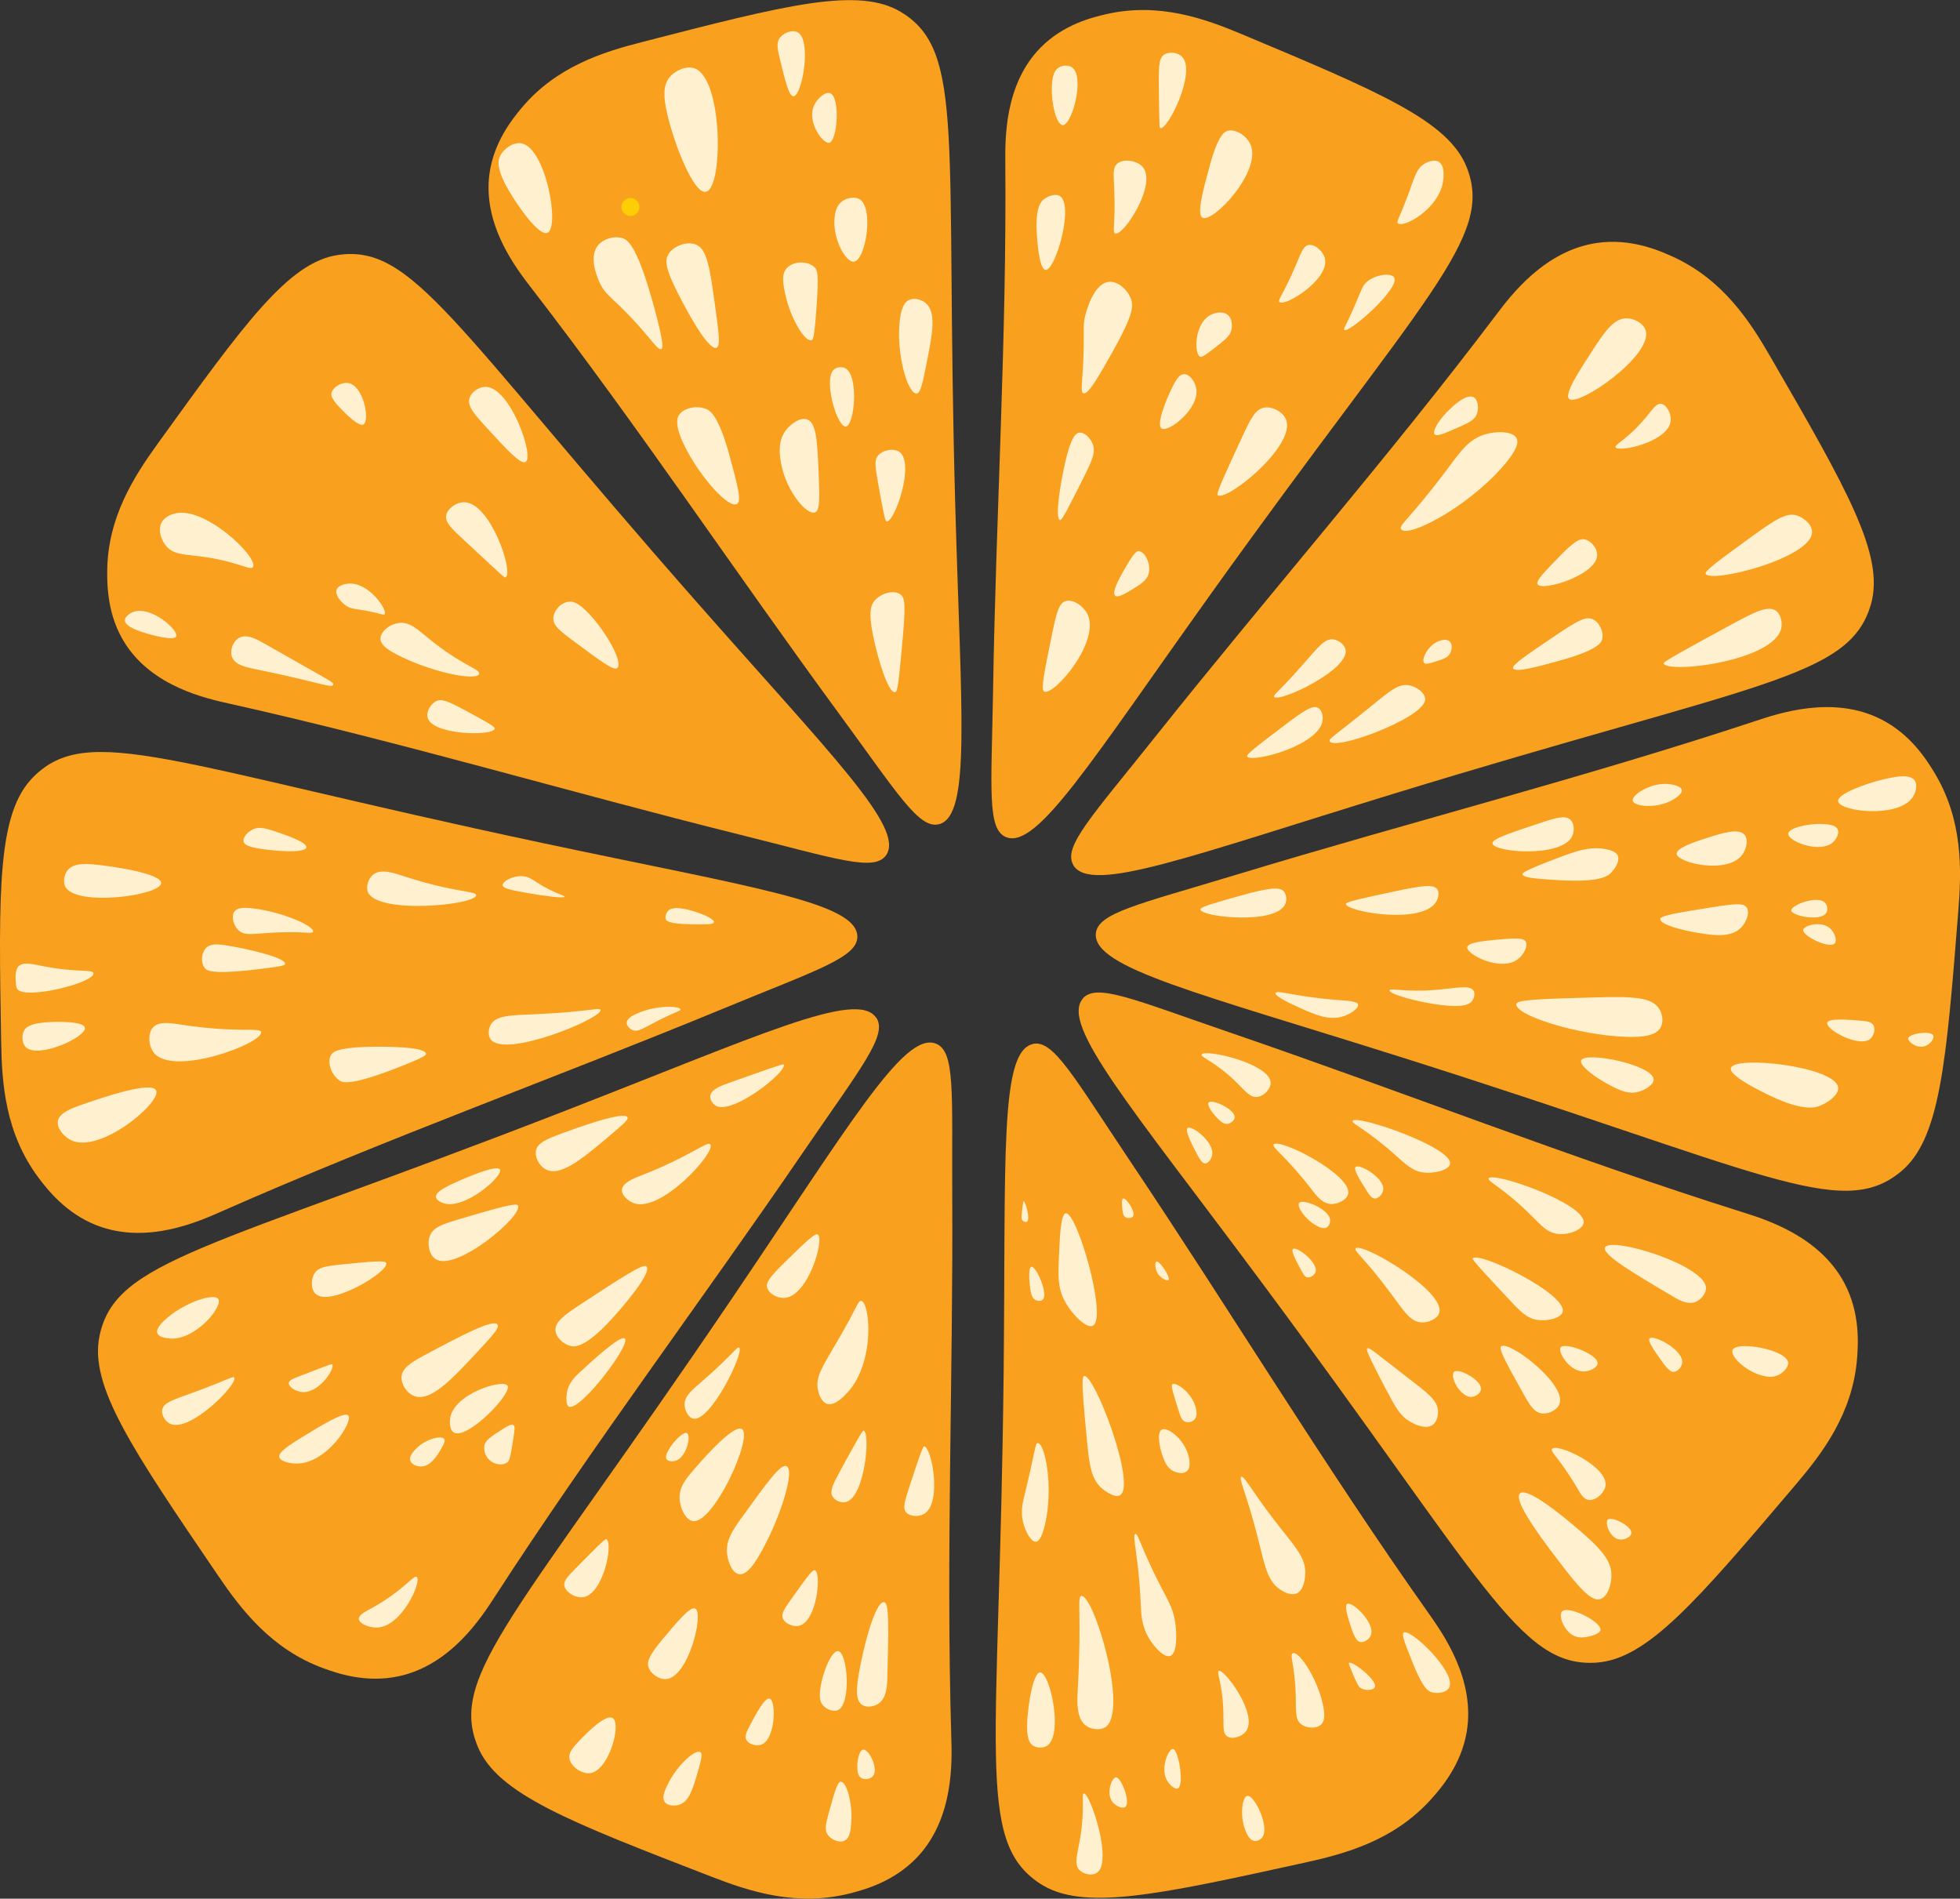 <svg xmlns="http://www.w3.org/2000/svg" id="uuid-ced95dff-db95-47e5-bdb1-67339b54fd41" viewBox="0 0 200.56 194.27"><rect x="0" y="0" width="200.56" height="194.27" fill="#333333" stroke="none"/><g id="uuid-4325a193-2096-423a-b1b7-5989b55049c0"><path d="M96.12,84.32c-2.05.58-4.2-3.03-10.23-11.25-10.61-14.45-20.55-29.4-31.51-43.59-1.51-1.96-4.99-6.4-4.3-11.66.44-3.3,2.36-5.65,3.27-6.75,3.55-4.25,8.34-5.74,12.28-6.75,14.82-3.82,22.23-5.73,26.6-3.07,6.58,4.02,4.47,12.82,5.52,50.54.59,21.15,1.63,31.61-1.64,32.54" style="fill:#f9a01f;"></path><path d="M102.96,85.66c-1.98-.78-1.51-4.95-1.34-15.15.29-17.92,1.4-35.84,1.25-53.77-.02-2.47-.11-8.12,3.63-11.89,2.35-2.37,5.3-3.08,6.69-3.4,5.4-1.24,10.12.47,13.86,2.04,14.12,5.92,21.17,8.88,23.04,13.64,2.82,7.18-4.19,12.91-26.16,43.6-12.31,17.21-17.81,26.17-20.97,24.93" style="fill:#f9a01f;"></path><path d="M90.68,87.49c-1.21,1.76-5.17.35-15.06-2.11-17.4-4.33-34.6-9.47-52.09-13.37-2.42-.54-7.93-1.73-10.76-6.22-1.78-2.82-1.8-5.86-1.8-7.29.02-5.54,2.75-9.74,5.12-13.04,8.96-12.42,13.43-18.62,18.49-19.37,7.63-1.12,11.63,7,36.56,35.34,13.98,15.89,21.46,23.26,19.54,26.06" style="fill:#f9a01f;"></path><path d="M87.73,95.77c.09,2.18-4.05,3.44-13.75,7.44-17.05,7.04-34.44,13.29-51.31,20.74-2.33,1.03-7.62,3.41-12.74,1.44-3.21-1.24-5.11-3.72-5.99-4.89C.53,115.94.19,110.82.12,106.66c-.27-15.66-.41-23.49,3.32-27.19,5.61-5.57,13.94-1.32,52.04,6.78,21.37,4.54,32.11,6.05,32.25,9.53" style="fill:#f9a01f;"></path><path d="M89.64,104.09c1.27,1.77-1.5,5.09-7.43,13.76-10.41,15.23-21.52,30-31.55,45.48-1.38,2.13-4.51,7.03-9.86,8.18-3.37.73-6.31-.31-7.69-.81-5.35-1.95-8.45-6.04-10.79-9.48-8.81-12.95-13.22-19.43-12.13-24.56,1.64-7.74,10.93-8.75,47.24-22.85,20.36-7.91,30.18-12.54,32.2-9.71" style="fill:#f9a01f;"></path><path d="M112.13,95.57c.12-2.17,4.36-3.03,14.41-6.08,17.65-5.36,35.56-9.92,53.07-15.71,2.42-.8,7.91-2.66,12.82-.21,3.08,1.54,4.72,4.19,5.49,5.45,2.96,4.87,2.8,10,2.47,14.15-1.24,15.62-1.86,23.43-5.92,26.74-6.12,5-14-.02-51.15-11.76-20.83-6.58-31.38-9.11-31.19-12.59" style="fill:#f9a01f;"></path><path d="M109.84,88.52c-1.13-1.86,1.87-4.97,8.41-13.18,11.49-14.43,23.66-28.34,34.79-43.05,1.53-2.03,5.01-6.69,10.43-7.44,3.41-.48,6.27.77,7.61,1.37,5.2,2.34,7.98,6.65,10.06,10.25,7.84,13.56,11.76,20.34,10.3,25.38-2.21,7.6-11.54,7.93-48.79,19.35-20.89,6.4-31.01,10.3-32.82,7.33" style="fill:#f9a01f;"></path><path d="M95.73,106.77c2.05.74,1.66,5.05,1.71,15.54.1,18.45-.65,36.91-.1,55.35.08,2.54.29,8.34-3.46,12.34-2.36,2.51-5.37,3.33-6.79,3.7-5.51,1.44-10.39-.17-14.26-1.67-14.61-5.65-21.92-8.47-23.94-13.31-3.04-7.3,4.02-13.41,25.87-45.66,12.25-18.08,17.7-27.47,20.97-26.29" style="fill:#f9a01f;"></path><path d="M105.65,106.82c2.12-.52,4.17,3.29,10.01,12.01,10.27,15.32,19.84,31.13,30.49,46.19,1.47,2.08,4.85,6.8,3.93,12.2-.58,3.39-2.63,5.74-3.61,6.84-3.8,4.24-8.75,5.59-12.81,6.49-15.3,3.36-22.95,5.05-27.31,2.13-6.57-4.4-4.06-13.4-3.65-52.35.23-21.85-.42-32.67,2.96-33.5" style="fill:#f9a01f;"></path><path d="M110.77,102.2c1.37-1.69,5.31.1,15.24,3.5,17.45,5.98,34.64,12.76,52.23,18.31,2.43.76,7.98,2.47,10.52,7.33,1.59,3.05,1.38,6.16,1.27,7.63-.45,5.68-3.58,9.75-6.27,12.92-10.14,11.94-15.21,17.91-20.45,18.23-7.89.48-11.34-8.21-34.61-39.45-13.04-17.52-20.12-25.75-17.93-28.45" style="fill:#f9a01f;"></path><path d="M109.06,124.14c-.51.07-.61,2.34-.69,4.14-.1,2.19-.16,3.41.54,4.76.73,1.41,2.25,2.93,2.91,2.61,1.55-.75-1.62-11.66-2.76-11.51" style="fill:#fff1d0;"></path><path d="M105.53,129.62c-.33.07-.2,1.59-.11,2.22.11.81.31,1.04.5,1.15.22.13.58.16.77,0,.63-.56-.68-3.47-1.15-3.38" style="fill:#fff1d0;"></path><path d="M104.72,122.9s-.07.38-.15,1.15c-.05.46-.07.7.08.85.1.1.3.18.42.11.4-.23-.14-2.13-.35-2.11" style="fill:#fff1d0;"></path><path d="M114.93,122.63c-.2.07-.11.8-.08,1.11.05.39.08.63.27.77.24.17.66.16.8-.04.34-.45-.69-1.95-1-1.84" style="fill:#fff1d0;"></path><path d="M118.34,129.08c-.19.08-.2.92.31,1.46.29.31.8.55.92.42.24-.25-.92-2-1.23-1.88" style="fill:#fff1d0;"></path><path d="M110.93,140.79c-.32.08-.11,2.3.31,6.75.23,2.47.46,3.92,1.61,4.83.13.1,1.2.95,1.76.62,1.71-1.03-2.63-12.45-3.68-12.2" style="fill:#fff1d0;"></path><path d="M118.88,146.28c-.56.31-.19,1.95.11,2.76.2.53.45,1.19,1.11,1.5.34.16.97.31,1.34,0,.53-.45.19-1.55.11-1.8-.47-1.53-2.09-2.79-2.68-2.46" style="fill:#fff1d0;"></path><path d="M119.96,141.64c-.17.12.11,1.03.69,2.84.14.44.28.86.65,1,.31.11.7.01.92-.23.32-.34.21-.87.15-1.15-.31-1.49-1.99-2.75-2.42-2.46" style="fill:#fff1d0;"></path><path d="M106.18,147.66c-.26,0-.17.52-1.42,5.64-.11.45-.33,1.34-.08,2.42.22.94.82,2.08,1.34,2.03.11-.01.53-.11.92-1.81.87-3.75.01-8.3-.77-8.29" style="fill:#fff1d0;"></path><path d="M116.17,156.95c-.36.08.35,2.36.56,7.16.04,1,.07,2.21.82,3.48.54.92,1.57,2.07,2.2,1.84.72-.26.67-2.25.51-3.38-.24-1.75-.88-2.4-2.3-5.37-1.29-2.71-1.54-3.79-1.79-3.73" style="fill:#fff1d0;"></path><path d="M127.01,151.11c-.26.13.4,1.47,1.28,4.66,1.12,4.03,1.18,5.9,2.77,6.91.23.15,1,.63,1.63.35.81-.36.86-1.78.87-2,.07-1.75-1.09-2.77-3.27-5.63-2.26-2.96-3-4.44-3.27-4.3" style="fill:#fff1d0;"></path><path d="M137.86,164.11c-.34.19.11,1.55.41,2.46.43,1.28.75,1.4.87,1.43.41.1.95-.24,1.13-.67.51-1.22-1.89-3.51-2.4-3.22" style="fill:#fff1d0;"></path><path d="M132.28,169.17c-.36.16.23,1.13.31,4.4.04,1.54-.07,2.32.51,2.81.57.48,1.61.54,2.1.05.36-.36.34-.95.26-1.54-.42-2.79-2.52-6.02-3.17-5.73" style="fill:#fff1d0;"></path><path d="M124.71,170.96c-.26.11.34,1.15.46,3.84.07,1.69-.11,2.53.41,2.87.51.33,1.52.04,1.94-.56,1.22-1.74-2.25-6.38-2.81-6.14" style="fill:#fff1d0;"></path><path d="M110.65,163.29c-.47.06.06,1.74-.36,9.46-.07,1.29-.19,3.11.87,3.84.53.37,1.38.46,1.9.16,2.52-1.5-1.15-13.62-2.4-13.45" style="fill:#fff1d0;"></path><path d="M106.45,171.12c-.73-.02-1.23,3.22-1.33,4.86-.12,1.91.26,2.4.56,2.61.4.27,1.02.3,1.43.05,1.74-1.04.35-7.49-.67-7.52" style="fill:#fff1d0;"></path><path d="M110.9,183.5c-.27.04.14,1.45-.36,4.5-.29,1.75-.66,2.72-.1,3.32.42.45,1.29.64,1.79.31,1.7-1.11-.71-8.23-1.33-8.13" style="fill:#fff1d0;"></path><path d="M114.18,181.86c-.43.04-1.08,1.74-.26,2.61.33.35.95.63,1.23.41.57-.46-.42-3.07-.97-3.02" style="fill:#fff1d0;"></path><path d="M120.01,178.95c-.45-.02-1.42,2.16-.46,3.43.2.26.68.75.97.61.7-.32.07-4.02-.51-4.04" style="fill:#fff1d0;"></path><path d="M127.63,183.75c-.52.09-.76,1.97-.25,3.38.12.34.41,1.14.97,1.23.3.04.6-.12.77-.31.89-1-.75-4.42-1.49-4.3" style="fill:#fff1d0;"></path><path d="M143.64,167.04c-.26.18.16,1.22,1,3.3.96,2.36,1.46,2.68,1.84,2.8.62.19,1.53.05,1.8-.46.83-1.51-3.96-6.1-4.64-5.64" style="fill:#fff1d0;"></path><path d="M138.04,170.14c-.06.05.09.41.38,1.11.52,1.24.67,1.37.8,1.46.5.31,1.31.25,1.46-.08.32-.69-2.35-2.75-2.65-2.49" style="fill:#fff1d0;"></path><path d="M83.66,126.31c-.27-.17-1.27.81-3.27,2.76-1.71,1.67-2.02,2.18-1.89,2.66.16.63,1.04,1.13,1.79,1.07,2.4-.17,4.12-6.03,3.38-6.5" style="fill:#fff1d0;"></path><path d="M88.11,133.11c-.3-.05-.35.53-2.2,3.73-1.65,2.87-2.53,3.97-2.2,5.43.04.18.26,1.16.92,1.37.81.25,1.79-.83,2.15-1.23,2.77-3.07,2.27-9.14,1.33-9.31" style="fill:#fff1d0;"></path><path d="M94.56,147.99c-.14,0-.58,1.32-1.46,3.99-.54,1.65-.75,2.34-.38,2.76.38.44,1.27.49,1.84.16,1.88-1.11.77-6.86,0-6.91" style="fill:#fff1d0;"></path><path d="M88.37,146.38c-.12-.04-.85,1.29-2.3,3.94-.79,1.45-1.21,2.24-.87,2.81.24.41.85.67,1.33.56,1.98-.43,2.56-7.1,1.84-7.32" style="fill:#fff1d0;"></path><path d="M80.49,150.02c-.59-.3-1.96,1.61-4.71,5.42-.82,1.15-1.52,2.2-1.38,3.53.09.85.53,1.99,1.23,2.1,1.01.16,2.11-1.96,2.76-3.22,1.54-2.99,2.95-7.4,2.1-7.83" style="fill:#fff1d0;"></path><path d="M75.93,146.23c-.86-.63-4.46,3.56-5.32,4.6-.52.63-1.08,1.39-1.07,2.4,0,1.02.6,2.27,1.33,2.4,2.12.38,6.2-8.58,5.06-9.41" style="fill:#fff1d0;"></path><path d="M70.31,146.64c-.33-.21-1.29.73-1.79,1.54-.19.31-.51.83-.31,1.13.16.24.62.25.92.15,1.13-.35,1.6-2.55,1.18-2.81" style="fill:#fff1d0;"></path><path d="M75.63,137.89c-.21-.15-.66.71-3.48,3.17-1.31,1.15-2.12,1.75-2.1,2.66.01.57.36,1.31.87,1.43,1.77.41,5.3-6.85,4.71-7.26" style="fill:#fff1d0;"></path><path d="M83.38,160.66c-.25-.1-.98.94-2.46,3.02-.7.99-.98,1.45-.82,1.89.2.55,1.06.93,1.69.77,1.8-.46,2.3-5.4,1.59-5.68" style="fill:#fff1d0;"></path><path d="M85.78,168.94c-.66-.12-1.61,2.15-1.84,3.84-.13.93,0,1.38.26,1.69.36.44,1.08.71,1.53.51,1.4-.61,1.01-5.86.05-6.04" style="fill:#fff1d0;"></path><path d="M90.49,163.93c-.96-.16-2.23,4.94-2.66,7.62-.2,1.27-.28,2.41.36,2.87.46.33,1.21.22,1.69-.1.85-.57.9-1.83.92-2.71.13-5.06.19-7.59-.31-7.67" style="fill:#fff1d0;"></path><path d="M88.34,179.02c-.4.03-.65,1.09-.61,1.84.02.35.04.8.36,1.03.35.25.96.15,1.23-.16.62-.71-.4-2.76-.97-2.71" style="fill:#fff1d0;"></path><path d="M86.04,182.3c-.35,0-.64,1.06-1.23,3.17-.38,1.36-.4,1.8-.15,2.2.35.56,1.18.92,1.74.67.59-.28.66-1.15.71-1.94.13-1.88-.47-4.1-1.07-4.09" style="fill:#fff1d0;"></path><path d="M78.77,173.8c-.52-.18-1.5,1.72-2.15,2.97-.25.48-.42.88-.26,1.23.23.47,1.02.7,1.54.51,1.44-.51,1.56-4.46.87-4.71" style="fill:#fff1d0;"></path><path d="M71.66,179.28c-.5-.34-2.33,1.3-3.27,3.17-.31.61-.72,1.46-.36,1.94.29.38.98.43,1.49.26,1-.34,1.37-1.61,1.84-3.22.37-1.27.57-1.97.31-2.15" style="fill:#fff1d0;"></path><path d="M62.71,175.8c-.77-.54-3.17,2-3.84,2.76-.37.43-.65.81-.61,1.28.07.86,1.23,1.68,2.1,1.59,1.93-.21,3.25-5,2.35-5.63" style="fill:#fff1d0;"></path><path d="M62.05,157.48c-.13-.07-1.14.96-3.17,3.02-.81.82-1.21,1.24-1.13,1.74.12.69,1.15,1.3,1.94,1.18,2.05-.32,3.1-5.54,2.35-5.94" style="fill:#fff1d0;"></path><path d="M71.15,164.59c-.5-.27-1.76,1.24-3.38,3.17-1.46,1.74-1.55,2.33-1.43,2.76.2.72,1.08,1.35,1.84,1.28,2.27-.21,3.87-6.72,2.97-7.21" style="fill:#fff1d0;"></path><path d="M155.53,152.8c-.8.77,2.76,5.36,4.6,7.75,2.07,2.68,2.95,3.26,3.61,3.07.78-.23,1.18-1.54,1.15-2.53-.04-1.27-.8-2.33-2.72-4.03-.82-.72-5.78-5.08-6.64-4.26" style="fill:#fff1d0;"></path><path d="M164.51,155.49c-.31.32.22,1.96,1.27,2.03.49.04,1.12-.27,1.15-.65.07-.73-2.04-1.77-2.42-1.38" style="fill:#fff1d0;"></path><path d="M159.84,164.88c-.41.45.23,2.15,1.38,2.56.45.16.9.09,1.12.05.39-.06,1.36-.3,1.43-.71.14-.83-3.32-2.58-3.94-1.89" style="fill:#fff1d0;"></path><path d="M158.82,148.25c-.24.29.75.91,2.56,3.99.36.61.65,1.15,1.17,1.23.72.1,1.65-.71,1.74-1.48.22-1.96-4.94-4.37-5.47-3.74" style="fill:#fff1d0;"></path><path d="M153.6,137.76c-.29.24.59,1.82,2.35,4.96.59,1.06,1.04,1.78,1.79,1.89.71.11,1.61-.34,1.84-.97.74-2.02-5.2-6.54-5.98-5.88" style="fill:#fff1d0;"></path><path d="M159.69,137.86c-.32.45.95,2.61,2.51,2.46.53-.05,1.26-.39,1.28-.82.04-.95-3.39-2.21-3.78-1.64" style="fill:#fff1d0;"></path><path d="M168.8,136.94c-.23.24.43,1.19,1.18,2.25.78,1.11,1.09,1.19,1.28,1.18.41-.03.82-.48.87-.92.16-1.33-2.93-2.92-3.32-2.51" style="fill:#fff1d0;"></path><path d="M177.29,138.12c-.29.61,1.3,2.16,2.97,2.61.42.11,1.09.28,1.74-.05.48-.25,1.04-.8.97-1.28-.19-1.32-5.24-2.22-5.68-1.28" style="fill:#fff1d0;"></path><path d="M164.24,127.63c-.36.7,2.84,2.6,7.11,5.12.45.26,1.35.78,2.15.46.59-.24,1.06-.88,1.07-1.38.08-2.34-9.74-5.35-10.33-4.2" style="fill:#fff1d0;"></path><path d="M150.69,128.76c-.08.11,1.14,1.43,3.58,4.04,1.29,1.39,1.97,2.09,3.02,2.25,1.03.16,2.43-.16,2.61-.82.49-1.83-8.65-6.27-9.21-5.47" style="fill:#fff1d0;"></path><path d="M139.89,137.97c-.08.07-.15.26,2.05,4.4.91,1.72,1.38,2.55,2.4,3.12.26.15,1.49.83,2.25.31.58-.4.56-1.3.56-1.38-.03-1.15-1.04-1.87-3.33-3.63-3.2-2.47-3.72-2.99-3.94-2.81" style="fill:#fff1d0;"></path><path d="M148.79,140.37c-.35.31.13,1.62.97,2.25.17.13.45.33.82.31.45-.03.92-.4.97-.77.11-.9-2.27-2.24-2.76-1.79" style="fill:#fff1d0;"></path><path d="M138.72,127.74c-.22.26.95.99,3.79,4.86,1.16,1.58,1.85,2.67,2.97,2.71.69.02,1.6-.36,1.79-.97.7-2.22-7.96-7.3-8.54-6.6" style="fill:#fff1d0;"></path><path d="M152.33,120.57c-.17.31,1.47.93,4.35,3.79,1.04,1.03,1.64,1.76,2.71,1.89,1.13.14,2.55-.42,2.66-1.13.29-1.94-9.32-5.3-9.72-4.55" style="fill:#fff1d0;"></path><path d="M130.33,117.1c-.23.31,1.11,1.03,3.84,4.55.53.69,1.11,1.48,1.99,1.54.74.05,1.65-.43,1.79-1.02.46-1.94-7.07-5.78-7.62-5.07" style="fill:#fff1d0;"></path><path d="M132.94,123.08c-.28.35.59,1.64,1.64,2.25.26.16.8.47,1.17.26.25-.14.37-.47.36-.72-.03-1.14-2.78-2.26-3.17-1.79" style="fill:#fff1d0;"></path><path d="M132.32,127.79c-.26.19.3,1.21.92,2.35.13.25.29.52.56.56.32.05.72-.25.82-.56.29-.94-1.91-2.64-2.3-2.35" style="fill:#fff1d0;"></path><path d="M123.68,112.8c-.24.27.49,1.26,1.07,1.79.43.39.67.42.82.41.36-.03.74-.35.77-.66.06-.83-2.32-1.93-2.66-1.53" style="fill:#fff1d0;"></path><path d="M121.53,115.41c-.33.23.47,1.76.97,2.71.34.64.56.92.82.92.32,0,.63-.44.71-.82.29-1.34-2.08-3.12-2.51-2.81" style="fill:#fff1d0;"></path><path d="M122.96,107.89c-.14.3,1.44.73,3.68,2.97.81.81,1.31,1.45,2,1.38.68-.07,1.41-.82,1.38-1.48-.08-1.94-6.78-3.48-7.06-2.86" style="fill:#fff1d0;"></path><path d="M138.41,114.69c-.13.27,1.31.79,4.24,3.38,1.19,1.05,1.83,1.73,2.97,1.89,1.16.16,2.66-.25,2.76-.87.29-1.69-9.63-5.1-9.98-4.4" style="fill:#fff1d0;"></path><path d="M138.72,119.4c-.26.24.4,1.28,1.18,2.51.28.44.48.7.77.72.39.01.81-.45.87-.87.18-1.2-2.41-2.72-2.81-2.36" style="fill:#fff1d0;"></path><path d="M122.83,93.05c-.02-.25,1.32-.62,3.99-1.38,3.45-.98,4.21-.86,4.55-.46.27.32.32.87.15,1.28-.92,2.17-8.62,1.35-8.7.56" style="fill:#fff1d0;"></path><path d="M137.72,92.49c0-.22,1.65-.57,4.96-1.28,2.93-.63,4.04-.75,4.4-.21.24.36.08.91-.1,1.23-1.37,2.44-9.23,1.06-9.26.26" style="fill:#fff1d0;"></path><path d="M130.53,101.6c.11-.34,2.02.37,5.99.69,1.38.11,2.37.13,2.45.5.08.36-.73.94-1.5,1.19-1.45.48-2.88-.14-4.54-.89-.58-.26-2.52-1.14-2.41-1.49" style="fill:#fff1d0;"></path><path d="M142.19,101.33c.05-.27,1.54.2,4.64-.04,2.16-.17,3.58-.56,3.95.08.18.3.06.74-.11,1-.3.44-1,.73-3.23.46-2.49-.31-5.33-1.13-5.26-1.5" style="fill:#fff1d0;"></path><path d="M150.14,96.92c.06-.54,2-.69,3.95-.85,1.55-.12,1.9.04,2.03.27.27.46-.22,1.38-.85,1.84-1.72,1.25-5.22-.51-5.14-1.27" style="fill:#fff1d0;"></path><path d="M155.17,102.71c.08-.44,2.78-.51,8.17-.66,3.83-.1,5.7-.02,6.44,1.18.34.54.46,1.33.15,1.89-.47.86-1.84,1.02-3.48.97-4.89-.15-11.52-2.2-11.29-3.39" style="fill:#fff1d0;"></path><path d="M161.8,108.5c-.25.58,1.82,2,3.17,2.66.86.43,1.7.82,2.66.56.68-.18,1.61-.73,1.58-1.28-.06-1.48-7-2.91-7.42-1.94" style="fill:#fff1d0;"></path><path d="M177.12,109.27c-.3.94,4.46,3.05,4.68,3.15,2.82,1.23,3.96.89,4.3.77.89-.32,2.09-1.16,1.99-1.92-.25-2.14-10.55-3.31-10.97-2" style="fill:#fff1d0;"></path><path d="M186.97,104.66c.11-.52,2.22-.33,3.69-.2.37.04.82.09,1.02.41.26.41.07,1.12-.31,1.43-1.1.93-4.55-.94-4.4-1.64" style="fill:#fff1d0;"></path><path d="M195.26,106.25c.07-.5,2.29-.83,2.56-.31.14.28-.26.86-.77,1.07-.86.36-1.84-.42-1.79-.77" style="fill:#fff1d0;"></path><path d="M183.29,93.16c-.04-.54,2.72-1.62,3.48-.77.23.26.29.72.1,1.02-.58.92-3.54.29-3.58-.25" style="fill:#fff1d0;"></path><path d="M184.51,95.15c.08-.47,1.97-1.03,2.87-.05.37.41.63,1.15.36,1.43-.56.58-3.33-.77-3.22-1.38" style="fill:#fff1d0;"></path><path d="M182.98,85.33c0-.6,1.97-1.08,3.43-1.02.53.02,1.42.06,1.64.56.18.42-.15,1.01-.51,1.33-1.31,1.14-4.56-.1-4.55-.87" style="fill:#fff1d0;"></path><path d="M188.09,82c-.14-.77,2.91-1.85,4.61-2.25,1.03-.24,2.7-.63,3.22.1.31.44.12,1.19-.15,1.64-1.39,2.29-7.49,1.56-7.68.51" style="fill:#fff1d0;"></path><path d="M171.57,87.37c-.07-.64,2.11-1.32,3.27-1.69,1.38-.43,3.1-.98,3.68-.26.4.49.19,1.45-.25,2.05-1.51,2.01-6.6.84-6.7-.1" style="fill:#fff1d0;"></path><path d="M169.88,94.03c.02-.35,1.74-.63,5.17-1.18,2.54-.4,3.36-.47,3.68,0,.35.51-.02,1.48-.56,2.05-1.08,1.12-3,.79-4.65.51-1.13-.19-3.67-.77-3.63-1.38" style="fill:#fff1d0;"></path><path d="M167.07,81.95c-.14-.59,1.73-1.83,3.48-1.74.52.03,1.45.19,1.54.61.09.46-.88.99-1.02,1.07-1.57.86-3.85.65-3.99.05" style="fill:#fff1d0;"></path><path d="M155.79,89.45c-.02-.11.07-.33,3.68-1.69,1.94-.73,3.11-1.11,4.57-.92,1.22.16,1.44.57,1.5.69.24.56-.27,1.36-.73,1.81-.35.34-1.22,1-5.79.69-2.02-.14-3.17-.22-3.22-.58" style="fill:#fff1d0;"></path><path d="M152.72,86.3c-.08-.46,1.68-1.03,5.18-2.19,1.41-.47,2.33-.69,2.8-.23.39.37.42,1.14.19,1.65-1.01,2.25-8.02,1.71-8.17.77" style="fill:#fff1d0;"></path><path d="M127.62,77.39c-.11-.21,1.24-1.23,3.94-3.27,1.9-1.44,2.78-2,3.32-1.69.38.22.5.81.46,1.23-.24,2.63-7.36,4.45-7.72,3.74" style="fill:#fff1d0;"></path><path d="M136.06,75.85c-.12-.26.46-.53,4.04-3.43,2.15-1.74,2.99-2.5,4.09-2.3.77.14,1.58.73,1.64,1.38.02.22-.01,1-2.76,2.4-2.86,1.46-6.71,2.6-7.01,1.94" style="fill:#fff1d0;"></path><path d="M130.38,71.3c-.14-.2.58-.59,3.27-3.68,1.26-1.44,1.91-2.29,2.76-2.2.55.06,1.18.53,1.28,1.07.37,2.08-6.86,5.44-7.31,4.81" style="fill:#fff1d0;"></path><path d="M154.83,68.38c-.15-.33,1.34-1.33,4.3-3.33,2.37-1.6,3.15-2,3.84-1.69.69.31,1.16,1.29.97,2.05-.08.33-.4,1.1-4.4,2.2-2.24.62-4.5,1.24-4.71.77" style="fill:#fff1d0;"></path><path d="M145.72,67.82c-.31-.35.42-1.87,1.59-2.25.15-.05.71-.23,1.02.05.31.28.25.86.05,1.23-.25.46-.73.6-1.43.82-.67.21-1.07.33-1.23.16" style="fill:#fff1d0;"></path><path d="M157.34,59.79c-.22-.35.66-1.24,2.4-3.02,1.48-1.51,1.97-1.65,2.36-1.59.69.11,1.36.92,1.33,1.64-.07,2.02-5.61,3.72-6.09,2.97" style="fill:#fff1d0;"></path><path d="M143.37,54.16c-.3-.41.92-1.07,4.71-6.14,1.37-1.83,2.21-3.08,3.89-3.58,1.19-.35,2.84-.34,3.22.41.16.31.24,1.03-1.53,3.02-3.76,4.21-9.63,7.18-10.28,6.29" style="fill:#fff1d0;"></path><path d="M146.8,44.44c-.31-.36.63-1.71,1.54-2.56.4-.38,1.74-1.64,2.46-1.23.45.26.55,1.13.31,1.74-.24.61-.86.89-2.1,1.43-1.23.54-1.98.87-2.2.62" style="fill:#fff1d0;"></path><path d="M160.56,40.81c-.52-.48,1.05-2.88,2.3-4.81,1.32-2.04,2.27-3.44,3.58-3.43.76,0,1.71.49,1.95,1.23.81,2.53-6.89,7.87-7.83,7.01" style="fill:#fff1d0;"></path><path d="M165.32,45.77c-.15-.29,1.16-.76,3.02-2.97.77-.92,1.14-1.55,1.64-1.48.56.08,1.07,1.02.97,1.79-.28,2.12-5.34,3.21-5.63,2.66" style="fill:#fff1d0;"></path><path d="M174.53,58.7c-.13-.28,1.49-1.45,4.72-3.8,2.62-1.91,3.64-2.47,4.64-2.15.72.23,1.54.94,1.53,1.69,0,2.66-10.42,5.3-10.9,4.26" style="fill:#fff1d0;"></path><path d="M170.23,67.87c-.05-.16,2.29-1.44,6.98-3.99,2.2-1.19,3.7-1.99,4.53-1.38.49.37.64,1.16.54,1.73-.64,3.42-11.69,4.74-12.05,3.64" style="fill:#fff1d0;"></path><path d="M106.85,70.76c-.38-.17.04-2.18.87-6.19.41-1.97.67-2.87,1.33-3.07.73-.22,1.77.47,2.2,1.28,1.45,2.76-3.38,8.44-4.4,7.98" style="fill:#fff1d0;"></path><path d="M114.11,60.94c-.41-.37.58-2.06,1.23-3.17.78-1.34,1.05-1.39,1.18-1.38.61.02,1.29,1.3,1.02,2.3-.19.69-.77,1.05-1.64,1.59-.64.39-1.5.92-1.79.67" style="fill:#fff1d0;"></path><path d="M108.48,53.22c-.61-.16.1-4.06.51-5.88.62-2.71,1.12-3.02,1.43-3.07.53-.08,1.13.52,1.38,1.13.36.87-.05,1.73-1.03,3.68-1.4,2.8-2.11,4.2-2.3,4.14" style="fill:#fff1d0;"></path><path d="M124.6,50.66c-.18-.14.7-2.04,2.45-5.83.92-1.99,1.4-2.96,2.3-3.12.84-.15,1.93.42,2.25,1.23,1.04,2.65-6.1,8.44-7.01,7.72" style="fill:#fff1d0;"></path><path d="M110.85,40.23c-.36-.13-.02-1.2.04-4.72.03-2-.07-2.3.15-3.18.08-.33.84-3.38,2.46-3.49.9-.07,1.87.79,2.22,1.73.28.74.23,1.65-1.76,5.22-1.46,2.6-2.6,4.64-3.11,4.45" style="fill:#fff1d0;"></path><path d="M118.87,43.84c-.61-.38.53-3.05.92-3.87.41-.86.81-1.69,1.38-1.69.55,0,1.1.75,1.23,1.42.41,2.06-2.82,4.59-3.53,4.14" style="fill:#fff1d0;"></path><path d="M122.82,36.51c-.66-.29-.61-3.37,1-4.26.46-.25,1.28-.46,1.8-.04.47.38.49,1.11.38,1.57-.15.61-.71,1.05-1.84,1.92-.77.59-1.17.88-1.34.8" style="fill:#fff1d0;"></path><path d="M137.56,33.75c-.12-.1.19-.46,1.07-2.49.74-1.7.78-2.06,1.27-2.45.91-.75,2.46-.91,2.76-.42.66,1.08-4.65,5.75-5.1,5.37" style="fill:#fff1d0;"></path><path d="M130.93,30.91c-.23-.2.39-.76,1.73-3.92.51-1.2.72-1.82,1.23-1.92.64-.12,1.52.63,1.69,1.42.44,2.11-4.08,4.92-4.64,4.41" style="fill:#fff1d0;"></path><path d="M143.05,22.85c-.21-.19.18-.53,1.19-3.34.55-1.53.75-2.3,1.53-2.76.1-.06.92-.53,1.46-.19.69.43.46,1.86.42,2.07-.46,2.77-4.04,4.73-4.6,4.22" style="fill:#fff1d0;"></path><path d="M123.06,22.28c-.63-.32.01-2.69.73-5.33.87-3.22,1.56-3.5,1.84-3.57.81-.2,1.89.48,2.3,1.34,1.29,2.73-3.79,8.1-4.87,7.56" style="fill:#fff1d0;"></path><path d="M118.73,13.11c-.08-.02-.11-.11-.15-4.14-.02-2-.02-3.02.54-3.38.5-.32,1.35-.25,1.81.19,1.56,1.51-1.43,7.51-2.19,7.33" style="fill:#fff1d0;"></path><path d="M114.12,23.89c-.34-.11.05-1.02-.11-4.72-.06-1.36-.15-2.02.31-2.42.63-.55,2.07-.35,2.65.38,1.4,1.78-1.99,7.02-2.84,6.75" style="fill:#fff1d0;"></path><path d="M106.99,27.61c-.68-.04-.89-3.18-.92-4.26-.06-2.17.46-2.72.69-2.91.43-.37,1.22-.67,1.69-.38,1.48.91-.44,7.62-1.46,7.56" style="fill:#fff1d0;"></path><path d="M108.75,12.8c-.64,0-1.18-2.21-1.12-3.87.03-.69.08-1.65.73-2.03.38-.23.98-.26,1.34,0,1.34.94,0,5.91-.96,5.91" style="fill:#fff1d0;"></path><path d="M72.25,19.62c-1.25.3-3.27-4.87-3.99-8.03-.39-1.69-.41-2.87.26-3.69.58-.71,1.7-1.18,2.51-.92,2.96.95,3,12.21,1.23,12.63" style="fill:#fff1d0;"></path><path d="M73.33,35.58c-.94.38-3.57-4.8-3.99-5.63-1.29-2.53-1.29-3.32-.97-3.89.5-.89,1.89-1.42,2.86-1.03,1.12.46,1.41,2.39,1.94,6.24.38,2.75.57,4.13.16,4.3" style="fill:#fff1d0;"></path><path d="M83.05,34.81c-.71.21-2.14-2.25-2.66-4.55-.26-1.15-.48-2.21.15-2.86.67-.69,2.07-.72,2.76-.1.39.35.49.85.25,4.14-.22,3.14-.35,3.33-.51,3.38" style="fill:#fff1d0;"></path><path d="M87.4,26.78c-.87.12-2.22-2.4-2-4.5.05-.44.14-1.18.71-1.64.52-.41,1.35-.55,1.84-.26,1.5.89.64,6.22-.56,6.39" style="fill:#fff1d0;"></path><path d="M56.03,23.81c-.9.42-3.15-2.9-3.99-4.35-1.3-2.24-1.04-3.08-.92-3.37.34-.83,1.36-1.56,2.2-1.43,2.52.4,3.99,8.56,2.71,9.16" style="fill:#fff1d0;"></path><path d="M81.2,9.85c-.47.03-.85-1.55-1.43-3.94-.24-.99-.31-1.54,0-2,.39-.57,1.31-.89,1.84-.61,1.49.78.47,6.49-.41,6.55" style="fill:#fff1d0;"></path><path d="M84.84,14.61c-.66.12-2.38-2.24-1.48-3.94.33-.62,1.09-1.32,1.59-1.13,1.06.42.74,4.9-.1,5.07" style="fill:#fff1d0;"></path><path d="M67.65,35.71c-.35.17-1-1.04-3.07-3.22-2.03-2.15-2.68-2.33-3.27-3.68-.19-.45-1.11-2.55-.1-3.73.53-.63,1.58-.97,2.46-.72.55.16,1.54.69,3.33,7.31.97,3.61.82,3.97.67,4.04" style="fill:#fff1d0;"></path><path d="M75.42,51.56c-.86.51-3.7-2.67-5.27-5.73-1.23-2.4-.82-3.15-.66-3.38.52-.75,1.82-.98,2.76-.61.37.15,1.29.62,2.45,4.96.8,2.98,1.2,4.47.72,4.76" style="fill:#fff1d0;"></path><path d="M83.4,52.43c-.85.32-2.89-2.14-3.43-4.81-.17-.83-.49-2.46.51-3.68.43-.52,1.36-1.28,2.1-1.03.97.34,1.05,2.27,1.18,5.27.11,2.7.17,4.05-.36,4.24" style="fill:#fff1d0;"></path><path d="M86.57,43.64c-.63.1-1.54-2.28-1.64-4.14-.06-1.27.29-1.62.46-1.74.31-.22.77-.24,1.07-.1,1.45.67,1,5.84.1,5.98" style="fill:#fff1d0;"></path><path d="M93.79,40.26c-.88.08-2.06-3.9-1.74-7.27.15-1.56.53-2.1.97-2.3.51-.24,1.23-.07,1.69.31,1.13.94.7,3.17.15,5.94-.43,2.19-.65,3.28-1.07,3.33" style="fill:#fff1d0;"></path><path d="M90.72,53.36c-.17-.02-.4-1.32-.87-3.94-.31-1.74-.39-2.35,0-2.81.49-.58,1.61-.79,2.2-.36,1.58,1.17-.49,7.19-1.33,7.11" style="fill:#fff1d0;"></path><path d="M91.59,70.82c-.73.13-1.81-3.6-2.25-5.78-.49-2.4-.23-3.12.15-3.58.63-.74,1.9-1.13,2.61-.67.56.37.59,1.17.15,5.88-.35,3.74-.44,4.11-.67,4.14" style="fill:#fff1d0;"></path><path d="M37.21,43.42c-.49.3-1.82-1.07-2.42-1.69-.93-.96-.9-1.34-.88-1.46.1-.65,1.06-1.21,1.76-1.07,1.53.29,2.2,3.81,1.53,4.22" style="fill:#fff1d0;"></path><path d="M53.79,47.26c-.5.33-1.99-1.31-4.34-3.88-1.1-1.21-1.61-1.93-1.42-2.61.18-.65.96-1.19,1.65-1.19,2.5-.01,5.01,7.07,4.11,7.67" style="fill:#fff1d0;"></path><path d="M25.89,58.01c-.27.45-1.55-.62-5.64-1.11-1.49-.18-2.5-.18-3.22-1-.53-.61-.9-1.65-.5-2.42.33-.64,1.06-.85,1.3-.92,3.06-.89,8.64,4.48,8.06,5.45" style="fill:#fff1d0;"></path><path d="M18.03,65.12c-.24.53-2.87-.26-3.03-.31-.68-.2-2.22-.68-2.22-1.34,0-.37.48-.71.84-.85,1.82-.7,4.69,1.88,4.41,2.49" style="fill:#fff1d0;"></path><path d="M39.36,62.85c-.08.1-.22,0-1.26-.23-1.8-.39-2.11-.25-2.69-.65-.55-.38-1.16-1.12-.96-1.65.21-.54,1.2-.61,1.27-.61,2.05-.11,3.97,2.73,3.64,3.15" style="fill:#fff1d0;"></path><path d="M34.1,70.06c-.16.4-1.44-.27-8.06-1.61-.81-.17-1.99-.4-2.3-1.23-.25-.67.1-1.61.73-1.96.79-.44,1.85.17,2.69.65,6.55,3.74,7.04,3.9,6.94,4.14" style="fill:#fff1d0;"></path><path d="M49.03,68.95c-.27.81-5.18-.25-8.52-2.03-.82-.44-1.57-.93-1.58-1.57,0-.75.98-1.51,1.92-1.61,1.07-.12,1.85.64,2.99,1.57,3.48,2.84,5.34,3.15,5.18,3.64" style="fill:#fff1d0;"></path><path d="M63.14,68.36c-.35.29-1.77-.77-4.6-2.88-1.39-1.03-1.94-1.53-1.92-2.22.02-.77.74-1.58,1.54-1.69.52-.07,1.1.15,2.11,1.23,1.82,1.93,3.53,5.03,2.88,5.56" style="fill:#fff1d0;"></path><path d="M51.75,59.06c-.14.09-.25-.07-4.2-3.73-1.33-1.24-2.03-1.88-1.89-2.61.14-.71,1.04-1.34,1.84-1.33,2.67.02,5.07,7.14,4.25,7.67" style="fill:#fff1d0;"></path><path d="M50.63,74.56c.05-.22-1-.78-3.11-1.92-1.79-.96-2.34-1.14-2.84-.92-.61.27-1.1,1.11-.92,1.73.52,1.78,6.67,1.89,6.87,1.11" style="fill:#fff1d0;"></path><path d="M48.72,91.61c.04-.47-2.19-.25-7.4-1.96-1.01-.33-2.36-.8-3.15-.15-.48.39-.73,1.19-.54,1.73.86,2.37,11.01,1.38,11.09.38" style="fill:#fff1d0;"></path><path d="M57.77,91.76c.02-.08-.32-.18-.96-.46-2.08-.92-2.35-1.6-3.38-1.65-1.01-.05-2.02.55-2,.92.03.35.99.53,2.76.84,1.31.23,3.52.55,3.57.34" style="fill:#fff1d0;"></path><path d="M31.35,86.71c.1-.52-2.04-1.25-3.25-1.66-1.13-.38-1.68-.44-2.2-.2-.55.25-1.09.84-.97,1.28.07.25.36.52,1.87.74,1.46.22,4.44.44,4.55-.16" style="fill:#fff1d0;"></path><path d="M16.49,90.37c.08-.97-4.81-1.73-6.87-1.92-1.03-.09-2.13-.11-2.69.58-.36.45-.49,1.17-.27,1.65.98,2.13,9.72.97,9.82-.3" style="fill:#fff1d0;"></path><path d="M9.57,99.59c-.05-.47-1.76,0-5.7-.84-.54-.11-1.57-.35-2,.15-.33.38-.28,1.16-.26,1.51.01.2.04.57.13.74.64,1.23,7.93-.59,7.83-1.56" style="fill:#fff1d0;"></path><path d="M26.72,105.62c-.08-.56-2.26.12-8.1-.77-1.11-.17-2.39-.4-2.99.3-.53.63-.43,1.89.12,2.57,1.97,2.47,11.13-.95,10.97-2.11" style="fill:#fff1d0;"></path><path d="M8.69,105.16c-.11-.68-2.87-.66-4.17-.54-1.48.14-1.85.5-2.02.77-.31.51-.27,1.33.13,1.74,1.23,1.26,6.22-1.02,6.06-1.97" style="fill:#fff1d0;"></path><path d="M15.97,111.57c-.45-.99-5.46.72-7.48,1.42-1.47.5-2.45.97-2.57,1.73-.11.74.62,1.57,1.31,1.92,2.95,1.51,9.3-3.84,8.75-5.06" style="fill:#fff1d0;"></path><path d="M43.59,107.81c-.07-.74-4.42-.75-6.22-.69-2.85.1-3.34.51-3.53.88-.37.74.08,2.01.92,2.57.31.2,1.11.61,6.64-1.61,1.98-.8,2.2-.98,2.19-1.15" style="fill:#fff1d0;"></path><path d="M29.17,98.63c.1-.65-3.84-1.53-5.65-1.84-1.24-.22-1.98-.26-2.43.2-.47.48-.58,1.46-.15,2.04.21.3.74.73,5.89.09,2.15-.26,2.33-.37,2.35-.5" style="fill:#fff1d0;"></path><path d="M32.03,95.33c.17-.56-3.08-2.01-6.11-2.38-.89-.11-1.64-.11-1.94.33-.33.49-.11,1.39.41,1.89.69.66,1.6.33,4.07.23,2.7-.11,3.5.2,3.58-.08" style="fill:#fff1d0;"></path><path d="M61.45,103.34c-.07-.3-1.33.2-6.6.43-2.44.11-4.11.08-4.65,1.1-.22.41-.29,1.05,0,1.46,1.43,2.02,11.46-2.15,11.25-2.99" style="fill:#fff1d0;"></path><path d="M69.63,103.28c-.05-.34-2.26-.47-4.17.31-.5.2-1.32.55-1.33,1.05,0,.29.26.6.56.74.69.32,1.33-.36,3.63-1.43,1.04-.49,1.32-.54,1.31-.66" style="fill:#fff1d0;"></path><path d="M73.06,94.37c.09-.36-1.49-1.02-2.69-1.3-1.47-.35-1.86-.02-1.96.08-.23.22-.4.62-.27.92.07.16.31.46,2.57.5,1.52.02,2.28.03,2.34-.19" style="fill:#fff1d0;"></path><path d="M80.2,108.91c-.05-.09-1.93.58-5.68,1.92-.74.26-1.77.64-1.84,1.31-.04.38.24.77.49.95,1.65,1.15,7.41-3.46,7.03-4.17" style="fill:#fff1d0;"></path><path d="M64.21,114.33c-.3-.71-5.25,1.1-6.75,1.65-1.64.6-2.46,1-2.61,1.73-.14.68.31,1.6,1.04,1.96,1.54.77,3.87-1.22,7.25-4.11.93-.79,1.15-1.06,1.07-1.23" style="fill:#fff1d0;"></path><path d="M72.69,117.1c-.29-.42-1.88,1.14-7.1,3.18-.7.27-1.91.73-1.95,1.46-.04.57.65,1.14,1.15,1.34,2.76,1.14,8.48-5.18,7.9-5.98" style="fill:#fff1d0;"></path><path d="M51.16,119.67c-.31-.58-3.83.97-4.91,1.48-1.06.5-1.68.93-1.64,1.33.04.36.59.57.72.61,2.12.8,6.19-2.75,5.83-3.43" style="fill:#fff1d0;"></path><path d="M53.01,123.35c-.17-.33-2.16.26-6.14,1.43-1.58.47-2.52.79-2.87,1.64-.32.79-.1,1.97.56,2.4,2.09,1.38,8.99-4.44,8.44-5.47" style="fill:#fff1d0;"></path><path d="M66.15,129.59c-.32-.34-2.39,1.02-6.55,3.74-1.82,1.19-2.83,1.91-2.76,2.81.06.73.82,1.42,1.59,1.59.37.08,1.47.19,4.18-2.79.33-.36,4.2-4.64,3.54-5.35" style="fill:#fff1d0;"></path><path d="M63.95,136.96c-.43-.43-3.45,2.36-4.71,3.53-.38.36-1.06,1-1.23,2-.06.38-.13,1.26.2,1.43,1.09.57,6.36-6.33,5.73-6.96" style="fill:#fff1d0;"></path><path d="M50.91,135.53c-.41-.63-3.81,1.18-7.26,3.02-1.53.81-2.49,1.4-2.56,2.3-.06.77.52,1.71,1.33,2,1.68.59,3.91-1.81,6.55-4.66,1.42-1.53,2.16-2.33,1.94-2.66" style="fill:#fff1d0;"></path><path d="M51.93,141.77c-.47-.7-5.6.85-5.88,3.43-.01.1-.11,1.1.41,1.38,1.36.75,6.01-4.02,5.47-4.81" style="fill:#fff1d0;"></path><path d="M52.54,145.81c-.22-.14-.61.1-1.28.53-1.06.68-1.58,1.01-1.69,1.57-.1.56.14,1.26.72,1.64.45.3,1.13.41,1.59.1.23-.16.32-.37.61-2.2.2-1.27.21-1.53.05-1.64" style="fill:#fff1d0;"></path><path d="M39.52,129.23c-.1-.3-1.6-.15-4.6.15-1.66.17-2.34.31-2.71.87-.42.62-.41,1.69.1,2.15,1.49,1.35,7.51-2.28,7.21-3.17" style="fill:#fff1d0;"></path><path d="M22.34,132.92c-.41-.65-3.22.3-5.01,1.74-.38.31-1.43,1.16-1.23,1.74.18.5,1.18.55,1.33.56,2.59.15,5.4-3.26,4.91-4.04" style="fill:#fff1d0;"></path><path d="M23.97,140.95c-.13-.19-.63.24-4.5,1.64-1.77.64-2.73.93-2.87,1.64-.1.51.26,1.17.77,1.43,2.02,1.03,7.02-4.08,6.6-4.71" style="fill:#fff1d0;"></path><path d="M35.64,144.84c-.38-.45-2.55.87-4.96,2.35-1.83,1.12-2.17,1.58-2.1,1.89.11.47,1.13.67,1.79.67,3.07,0,5.79-4.29,5.27-4.91" style="fill:#fff1d0;"></path><path d="M34,139.62c-.06-.08-.17-.04-2.92,1.02-1.1.42-1.52.58-1.53.87-.02.39.68.85,1.33.92,1.73.19,3.43-2.41,3.12-2.81" style="fill:#fff1d0;"></path><path d="M45.46,147.24c-.3-.44-2.05.03-3.02,1.13-.21.24-.59.67-.46,1.07.12.39.66.61,1.07.61,1.04.02,1.76-1.24,2.05-1.74.29-.51.5-.87.36-1.07" style="fill:#fff1d0;"></path><path d="M42.65,161.36c-.32-.28-1.32,1.37-4.6,3.17-.64.35-1.37.71-1.33,1.13.04.47,1.05.89,1.84.87,2.57-.06,4.61-4.73,4.09-5.17" style="fill:#fff1d0;"></path><path d="M64.51,20.26c.51,0,.92.41.92.92s-.41.92-.92.92-.92-.41-.92-.92.41-.92.92-.92" style="fill:#fece05; fill-rule:evenodd;"></path></g></svg>